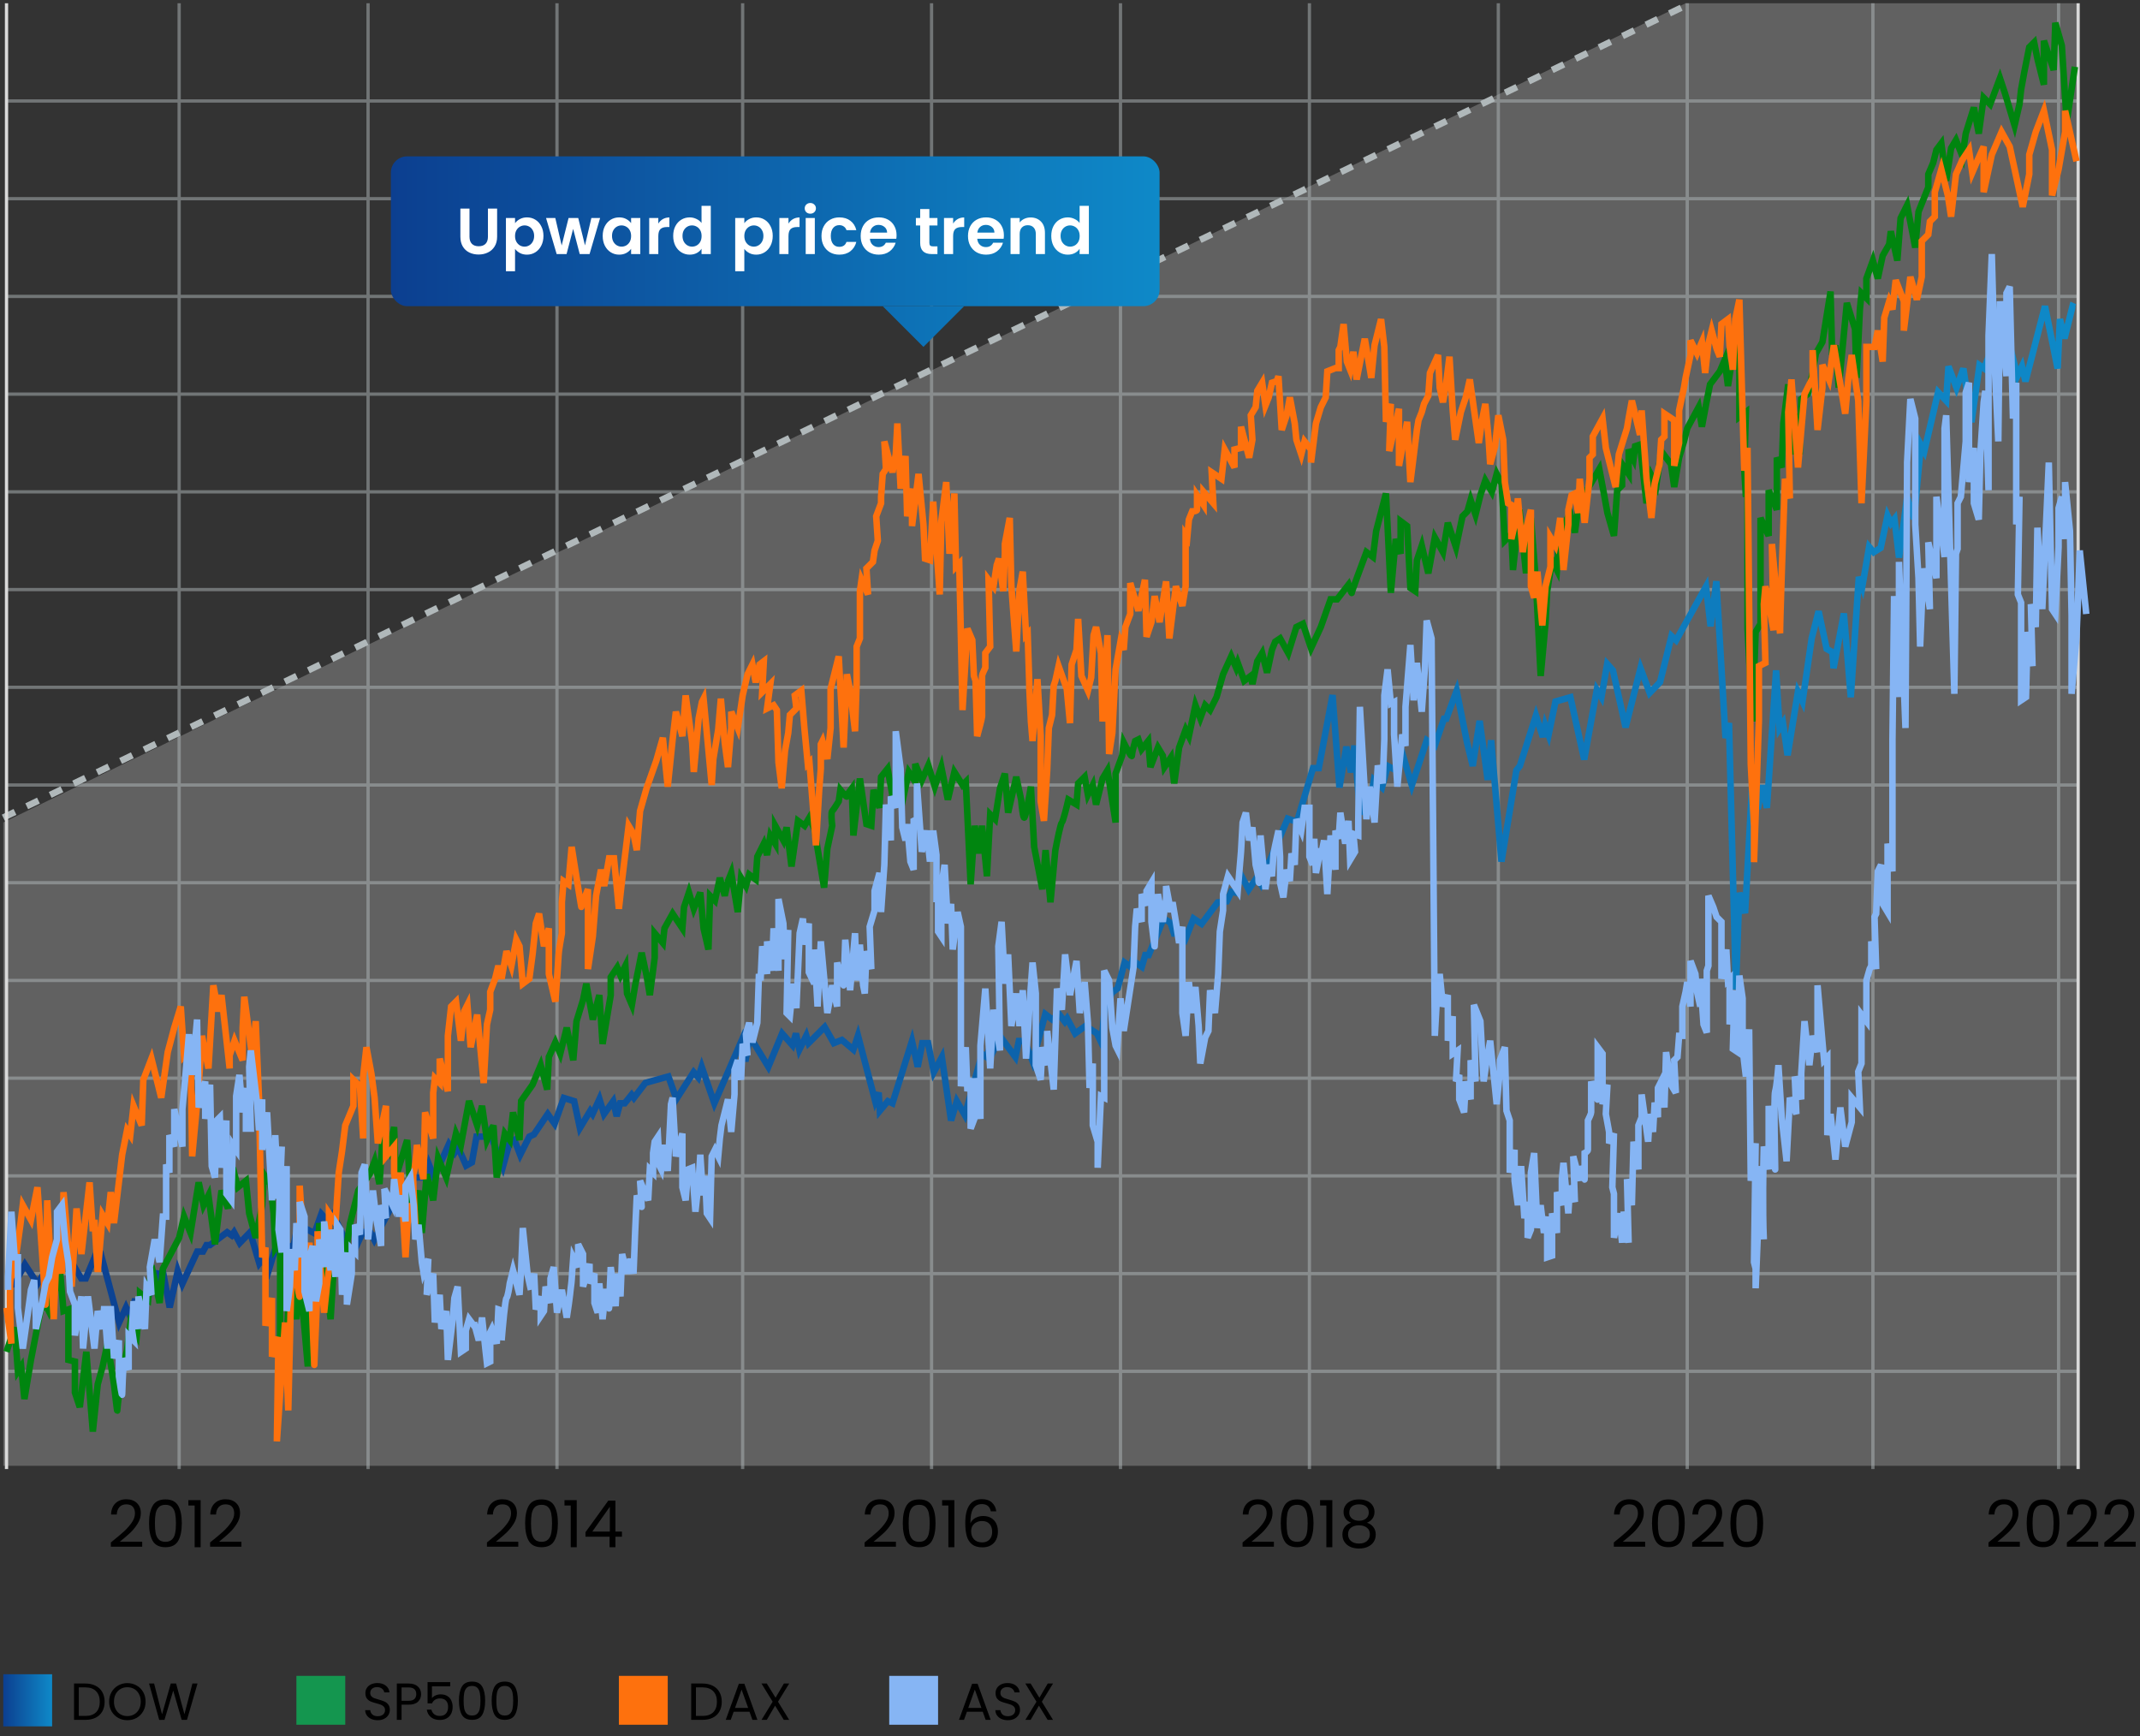 <svg width="657" height="533" viewBox="0 0 657 533" fill="none" xmlns="http://www.w3.org/2000/svg">
<rect x="0" y="0" width="657" height="533" fill="#333333" stroke="none"/>
<path opacity="0.25" d="M1 450V252.5L517.5 1H637.5V450H1Z" fill="#EFEFEF"/>
<g opacity="0.5">
<path d="M638 91H2" stroke="#B0B8BA"/>
<path d="M638 121H2" stroke="#B0B8BA"/>
<path d="M638 181H2" stroke="#B0B8BA"/>
<path d="M638 151H2" stroke="#B0B8BA"/>
<path d="M638 211H2" stroke="#B0B8BA"/>
<path d="M638 241H2" stroke="#B0B8BA"/>
<path d="M638 271H2" stroke="#B0B8BA"/>
<path d="M638 301H2" stroke="#B0B8BA"/>
<path d="M638 331H2" stroke="#B0B8BA"/>
<path d="M638 361H2" stroke="#B0B8BA"/>
<path d="M638 391H2" stroke="#B0B8BA"/>
<path d="M638 31H2" stroke="#B0B8BA"/>
<path d="M638 421H2" stroke="#B0B8BA"/>
<path d="M638 61H2" stroke="#B0B8BA"/>
<path d="M55 451V1" stroke="#B0B8BA"/>
<path d="M113 451V1" stroke="#B0B8BA"/>
<path d="M171 451V1" stroke="#B0B8BA"/>
<path d="M228 451V1" stroke="#B0B8BA"/>
<path d="M286 451V1" stroke="#B0B8BA"/>
<path d="M344 451V1" stroke="#B0B8BA"/>
<path d="M402 451V1" stroke="#B0B8BA"/>
<path d="M460 451V1" stroke="#B0B8BA"/>
<path d="M518 451V1" stroke="#B0B8BA"/>
<path d="M575 451V1" stroke="#B0B8BA"/>
<path d="M632 451V1" stroke="#B0B8BA"/>
</g>
<path d="M638 451V1" stroke="#D9D9D9"/>
<path d="M1 251L519 1" stroke="#B0B8BA" stroke-width="2" stroke-dasharray="4 4"/>
<path d="M34.034 473.54C35.727 472.18 37.054 471.067 38.014 470.2C38.974 469.32 39.78 468.407 40.434 467.46C41.1 466.5 41.434 465.56 41.434 464.64C41.434 463.773 41.22 463.093 40.794 462.6C40.38 462.093 39.707 461.84 38.774 461.84C37.867 461.84 37.16 462.127 36.654 462.7C36.16 463.26 35.894 464.013 35.854 464.96H34.094C34.147 463.467 34.6 462.313 35.454 461.5C36.307 460.687 37.407 460.28 38.754 460.28C40.127 460.28 41.214 460.66 42.014 461.42C42.827 462.18 43.234 463.227 43.234 464.56C43.234 465.667 42.9 466.747 42.234 467.8C41.58 468.84 40.834 469.76 39.994 470.56C39.154 471.347 38.08 472.267 36.774 473.32H43.654V474.84H34.034V473.54ZM45.758 467.62C45.758 465.327 46.131 463.54 46.878 462.26C47.624 460.967 48.931 460.32 50.798 460.32C52.651 460.32 53.951 460.967 54.698 462.26C55.444 463.54 55.818 465.327 55.818 467.62C55.818 469.953 55.444 471.767 54.698 473.06C53.951 474.353 52.651 475 50.798 475C48.931 475 47.624 474.353 46.878 473.06C46.131 471.767 45.758 469.953 45.758 467.62ZM54.018 467.62C54.018 466.46 53.938 465.48 53.778 464.68C53.631 463.867 53.318 463.213 52.838 462.72C52.371 462.227 51.691 461.98 50.798 461.98C49.891 461.98 49.198 462.227 48.718 462.72C48.251 463.213 47.938 463.867 47.778 464.68C47.631 465.48 47.558 466.46 47.558 467.62C47.558 468.82 47.631 469.827 47.778 470.64C47.938 471.453 48.251 472.107 48.718 472.6C49.198 473.093 49.891 473.34 50.798 473.34C51.691 473.34 52.371 473.093 52.838 472.6C53.318 472.107 53.631 471.453 53.778 470.64C53.938 469.827 54.018 468.82 54.018 467.62ZM57.836 462.2V460.54H61.596V475H59.756V462.2H57.836ZM64.502 473.54C66.196 472.18 67.522 471.067 68.482 470.2C69.442 469.32 70.249 468.407 70.902 467.46C71.569 466.5 71.902 465.56 71.902 464.64C71.902 463.773 71.689 463.093 71.262 462.6C70.849 462.093 70.176 461.84 69.242 461.84C68.336 461.84 67.629 462.127 67.122 462.7C66.629 463.26 66.362 464.013 66.322 464.96H64.562C64.616 463.467 65.069 462.313 65.922 461.5C66.776 460.687 67.876 460.28 69.222 460.28C70.596 460.28 71.682 460.66 72.482 461.42C73.296 462.18 73.702 463.227 73.702 464.56C73.702 465.667 73.369 466.747 72.702 467.8C72.049 468.84 71.302 469.76 70.462 470.56C69.622 471.347 68.549 472.267 67.242 473.32H74.122V474.84H64.502V473.54Z" fill="black"/>
<path d="M149.497 473.54C151.19 472.18 152.517 471.067 153.477 470.2C154.437 469.32 155.243 468.407 155.897 467.46C156.563 466.5 156.897 465.56 156.897 464.64C156.897 463.773 156.683 463.093 156.257 462.6C155.843 462.093 155.17 461.84 154.237 461.84C153.33 461.84 152.623 462.127 152.117 462.7C151.623 463.26 151.357 464.013 151.317 464.96H149.557C149.61 463.467 150.063 462.313 150.917 461.5C151.77 460.687 152.87 460.28 154.217 460.28C155.59 460.28 156.677 460.66 157.477 461.42C158.29 462.18 158.697 463.227 158.697 464.56C158.697 465.667 158.363 466.747 157.697 467.8C157.043 468.84 156.297 469.76 155.457 470.56C154.617 471.347 153.543 472.267 152.237 473.32H159.117V474.84H149.497V473.54ZM161.22 467.62C161.22 465.327 161.594 463.54 162.34 462.26C163.087 460.967 164.394 460.32 166.26 460.32C168.114 460.32 169.414 460.967 170.16 462.26C170.907 463.54 171.28 465.327 171.28 467.62C171.28 469.953 170.907 471.767 170.16 473.06C169.414 474.353 168.114 475 166.26 475C164.394 475 163.087 474.353 162.34 473.06C161.594 471.767 161.22 469.953 161.22 467.62ZM169.48 467.62C169.48 466.46 169.4 465.48 169.24 464.68C169.094 463.867 168.78 463.213 168.3 462.72C167.834 462.227 167.154 461.98 166.26 461.98C165.354 461.98 164.66 462.227 164.18 462.72C163.714 463.213 163.4 463.867 163.24 464.68C163.094 465.48 163.02 466.46 163.02 467.62C163.02 468.82 163.094 469.827 163.24 470.64C163.4 471.453 163.714 472.107 164.18 472.6C164.66 473.093 165.354 473.34 166.26 473.34C167.154 473.34 167.834 473.093 168.3 472.6C168.78 472.107 169.094 471.453 169.24 470.64C169.4 469.827 169.48 468.82 169.48 467.62ZM173.299 462.2V460.54H177.059V475H175.219V462.2H173.299ZM179.745 471.78V470.4L186.765 460.68H188.945V470.2H190.945V471.78H188.945V475H187.145V471.78H179.745ZM187.225 462.58L181.845 470.2H187.225V462.58Z" fill="black"/>
<path d="M265.438 473.54C267.131 472.18 268.458 471.067 269.418 470.2C270.378 469.32 271.185 468.407 271.838 467.46C272.505 466.5 272.838 465.56 272.838 464.64C272.838 463.773 272.625 463.093 272.198 462.6C271.785 462.093 271.111 461.84 270.178 461.84C269.271 461.84 268.565 462.127 268.058 462.7C267.565 463.26 267.298 464.013 267.258 464.96H265.498C265.551 463.467 266.005 462.313 266.858 461.5C267.711 460.687 268.811 460.28 270.158 460.28C271.531 460.28 272.618 460.66 273.418 461.42C274.231 462.18 274.638 463.227 274.638 464.56C274.638 465.667 274.305 466.747 273.638 467.8C272.985 468.84 272.238 469.76 271.398 470.56C270.558 471.347 269.485 472.267 268.178 473.32H275.058V474.84H265.438V473.54ZM277.162 467.62C277.162 465.327 277.535 463.54 278.282 462.26C279.029 460.967 280.335 460.32 282.202 460.32C284.055 460.32 285.355 460.967 286.102 462.26C286.849 463.54 287.222 465.327 287.222 467.62C287.222 469.953 286.849 471.767 286.102 473.06C285.355 474.353 284.055 475 282.202 475C280.335 475 279.029 474.353 278.282 473.06C277.535 471.767 277.162 469.953 277.162 467.62ZM285.422 467.62C285.422 466.46 285.342 465.48 285.182 464.68C285.035 463.867 284.722 463.213 284.242 462.72C283.775 462.227 283.095 461.98 282.202 461.98C281.295 461.98 280.602 462.227 280.122 462.72C279.655 463.213 279.342 463.867 279.182 464.68C279.035 465.48 278.962 466.46 278.962 467.62C278.962 468.82 279.035 469.827 279.182 470.64C279.342 471.453 279.655 472.107 280.122 472.6C280.602 473.093 281.295 473.34 282.202 473.34C283.095 473.34 283.775 473.093 284.242 472.6C284.722 472.107 285.035 471.453 285.182 470.64C285.342 469.827 285.422 468.82 285.422 467.62ZM289.24 462.2V460.54H293V475H291.16V462.2H289.24ZM304.187 463.98C303.893 462.5 302.98 461.76 301.447 461.76C300.26 461.76 299.373 462.22 298.787 463.14C298.2 464.047 297.913 465.547 297.927 467.64C298.233 466.947 298.74 466.407 299.447 466.02C300.167 465.62 300.967 465.42 301.847 465.42C303.22 465.42 304.313 465.847 305.127 466.7C305.953 467.553 306.367 468.733 306.367 470.24C306.367 471.147 306.187 471.96 305.827 472.68C305.48 473.4 304.947 473.973 304.227 474.4C303.52 474.827 302.66 475.04 301.647 475.04C300.273 475.04 299.2 474.733 298.427 474.12C297.653 473.507 297.113 472.66 296.807 471.58C296.5 470.5 296.347 469.167 296.347 467.58C296.347 462.687 298.053 460.24 301.467 460.24C302.773 460.24 303.8 460.593 304.547 461.3C305.293 462.007 305.733 462.9 305.867 463.98H304.187ZM301.467 466.96C300.893 466.96 300.353 467.08 299.847 467.32C299.34 467.547 298.927 467.9 298.607 468.38C298.3 468.847 298.147 469.42 298.147 470.1C298.147 471.113 298.44 471.94 299.027 472.58C299.613 473.207 300.453 473.52 301.547 473.52C302.48 473.52 303.22 473.233 303.767 472.66C304.327 472.073 304.607 471.287 304.607 470.3C304.607 469.26 304.34 468.447 303.807 467.86C303.273 467.26 302.493 466.96 301.467 466.96Z" fill="black"/>
<path d="M381.477 473.54C383.17 472.18 384.497 471.067 385.457 470.2C386.417 469.32 387.224 468.407 387.877 467.46C388.544 466.5 388.877 465.56 388.877 464.64C388.877 463.773 388.664 463.093 388.237 462.6C387.824 462.093 387.15 461.84 386.217 461.84C385.31 461.84 384.604 462.127 384.097 462.7C383.604 463.26 383.337 464.013 383.297 464.96H381.537C381.59 463.467 382.044 462.313 382.897 461.5C383.75 460.687 384.85 460.28 386.197 460.28C387.57 460.28 388.657 460.66 389.457 461.42C390.27 462.18 390.677 463.227 390.677 464.56C390.677 465.667 390.344 466.747 389.677 467.8C389.024 468.84 388.277 469.76 387.437 470.56C386.597 471.347 385.524 472.267 384.217 473.32H391.097V474.84H381.477V473.54ZM393.201 467.62C393.201 465.327 393.574 463.54 394.321 462.26C395.068 460.967 396.374 460.32 398.241 460.32C400.094 460.32 401.394 460.967 402.141 462.26C402.888 463.54 403.261 465.327 403.261 467.62C403.261 469.953 402.888 471.767 402.141 473.06C401.394 474.353 400.094 475 398.241 475C396.374 475 395.068 474.353 394.321 473.06C393.574 471.767 393.201 469.953 393.201 467.62ZM401.461 467.62C401.461 466.46 401.381 465.48 401.221 464.68C401.074 463.867 400.761 463.213 400.281 462.72C399.814 462.227 399.134 461.98 398.241 461.98C397.334 461.98 396.641 462.227 396.161 462.72C395.694 463.213 395.381 463.867 395.221 464.68C395.074 465.48 395.001 466.46 395.001 467.62C395.001 468.82 395.074 469.827 395.221 470.64C395.381 471.453 395.694 472.107 396.161 472.6C396.641 473.093 397.334 473.34 398.241 473.34C399.134 473.34 399.814 473.093 400.281 472.6C400.761 472.107 401.074 471.453 401.221 470.64C401.381 469.827 401.461 468.82 401.461 467.62ZM405.28 462.2V460.54H409.04V475H407.2V462.2H405.28ZM414.806 467.48C414.059 467.187 413.486 466.76 413.086 466.2C412.686 465.64 412.486 464.96 412.486 464.16C412.486 463.44 412.666 462.793 413.026 462.22C413.386 461.633 413.919 461.173 414.626 460.84C415.346 460.493 416.212 460.32 417.226 460.32C418.239 460.32 419.099 460.493 419.806 460.84C420.526 461.173 421.066 461.633 421.426 462.22C421.799 462.793 421.986 463.44 421.986 464.16C421.986 464.933 421.779 465.613 421.366 466.2C420.952 466.773 420.386 467.2 419.666 467.48C420.492 467.733 421.146 468.18 421.626 468.82C422.119 469.447 422.366 470.207 422.366 471.1C422.366 471.967 422.152 472.727 421.726 473.38C421.299 474.02 420.692 474.52 419.906 474.88C419.132 475.227 418.239 475.4 417.226 475.4C416.212 475.4 415.319 475.227 414.546 474.88C413.786 474.52 413.192 474.02 412.766 473.38C412.339 472.727 412.126 471.967 412.126 471.1C412.126 470.207 412.366 469.44 412.846 468.8C413.326 468.16 413.979 467.72 414.806 467.48ZM420.226 464.38C420.226 463.567 419.959 462.94 419.426 462.5C418.892 462.06 418.159 461.84 417.226 461.84C416.306 461.84 415.579 462.06 415.046 462.5C414.512 462.94 414.246 463.573 414.246 464.4C414.246 465.147 414.519 465.747 415.066 466.2C415.626 466.653 416.346 466.88 417.226 466.88C418.119 466.88 418.839 466.653 419.386 466.2C419.946 465.733 420.226 465.127 420.226 464.38ZM417.226 468.28C416.239 468.28 415.432 468.513 414.806 468.98C414.179 469.433 413.866 470.12 413.866 471.04C413.866 471.893 414.166 472.58 414.766 473.1C415.379 473.62 416.199 473.88 417.226 473.88C418.252 473.88 419.066 473.62 419.666 473.1C420.266 472.58 420.566 471.893 420.566 471.04C420.566 470.147 420.259 469.467 419.646 469C419.032 468.52 418.226 468.28 417.226 468.28Z" fill="black"/>
<path d="M495.458 473.54C497.151 472.18 498.478 471.067 499.438 470.2C500.398 469.32 501.204 468.407 501.858 467.46C502.524 466.5 502.858 465.56 502.858 464.64C502.858 463.773 502.644 463.093 502.218 462.6C501.804 462.093 501.131 461.84 500.198 461.84C499.291 461.84 498.584 462.127 498.078 462.7C497.584 463.26 497.318 464.013 497.278 464.96H495.518C495.571 463.467 496.024 462.313 496.878 461.5C497.731 460.687 498.831 460.28 500.178 460.28C501.551 460.28 502.638 460.66 503.438 461.42C504.251 462.18 504.658 463.227 504.658 464.56C504.658 465.667 504.324 466.747 503.658 467.8C503.004 468.84 502.258 469.76 501.418 470.56C500.578 471.347 499.504 472.267 498.198 473.32H505.078V474.84H495.458V473.54ZM507.181 467.62C507.181 465.327 507.555 463.54 508.301 462.26C509.048 460.967 510.355 460.32 512.221 460.32C514.075 460.32 515.375 460.967 516.121 462.26C516.868 463.54 517.241 465.327 517.241 467.62C517.241 469.953 516.868 471.767 516.121 473.06C515.375 474.353 514.075 475 512.221 475C510.355 475 509.048 474.353 508.301 473.06C507.555 471.767 507.181 469.953 507.181 467.62ZM515.441 467.62C515.441 466.46 515.361 465.48 515.201 464.68C515.055 463.867 514.741 463.213 514.261 462.72C513.795 462.227 513.115 461.98 512.221 461.98C511.315 461.98 510.621 462.227 510.141 462.72C509.675 463.213 509.361 463.867 509.201 464.68C509.055 465.48 508.981 466.46 508.981 467.62C508.981 468.82 509.055 469.827 509.201 470.64C509.361 471.453 509.675 472.107 510.141 472.6C510.621 473.093 511.315 473.34 512.221 473.34C513.115 473.34 513.795 473.093 514.261 472.6C514.741 472.107 515.055 471.453 515.201 470.64C515.361 469.827 515.441 468.82 515.441 467.62ZM519.52 473.54C521.213 472.18 522.54 471.067 523.5 470.2C524.46 469.32 525.267 468.407 525.92 467.46C526.587 466.5 526.92 465.56 526.92 464.64C526.92 463.773 526.707 463.093 526.28 462.6C525.867 462.093 525.193 461.84 524.26 461.84C523.353 461.84 522.647 462.127 522.14 462.7C521.647 463.26 521.38 464.013 521.34 464.96H519.58C519.633 463.467 520.087 462.313 520.94 461.5C521.793 460.687 522.893 460.28 524.24 460.28C525.613 460.28 526.7 460.66 527.5 461.42C528.313 462.18 528.72 463.227 528.72 464.56C528.72 465.667 528.387 466.747 527.72 467.8C527.067 468.84 526.32 469.76 525.48 470.56C524.64 471.347 523.567 472.267 522.26 473.32H529.14V474.84H519.52V473.54ZM531.244 467.62C531.244 465.327 531.617 463.54 532.364 462.26C533.111 460.967 534.417 460.32 536.284 460.32C538.137 460.32 539.437 460.967 540.184 462.26C540.931 463.54 541.304 465.327 541.304 467.62C541.304 469.953 540.931 471.767 540.184 473.06C539.437 474.353 538.137 475 536.284 475C534.417 475 533.111 474.353 532.364 473.06C531.617 471.767 531.244 469.953 531.244 467.62ZM539.504 467.62C539.504 466.46 539.424 465.48 539.264 464.68C539.117 463.867 538.804 463.213 538.324 462.72C537.857 462.227 537.177 461.98 536.284 461.98C535.377 461.98 534.684 462.227 534.204 462.72C533.737 463.213 533.424 463.867 533.264 464.68C533.117 465.48 533.044 466.46 533.044 467.62C533.044 468.82 533.117 469.827 533.264 470.64C533.424 471.453 533.737 472.107 534.204 472.6C534.684 473.093 535.377 473.34 536.284 473.34C537.177 473.34 537.857 473.093 538.324 472.6C538.804 472.107 539.117 471.453 539.264 470.64C539.424 469.827 539.504 468.82 539.504 467.62Z" fill="black"/>
<path d="M2 451V1" stroke="#D9D9D9"/>
<path d="M610.485 473.54C612.178 472.18 613.505 471.067 614.465 470.2C615.425 469.32 616.232 468.407 616.885 467.46C617.552 466.5 617.885 465.56 617.885 464.64C617.885 463.773 617.672 463.093 617.245 462.6C616.832 462.093 616.158 461.84 615.225 461.84C614.318 461.84 613.612 462.127 613.105 462.7C612.612 463.26 612.345 464.013 612.305 464.96H610.545C610.598 463.467 611.052 462.313 611.905 461.5C612.758 460.687 613.858 460.28 615.205 460.28C616.578 460.28 617.665 460.66 618.465 461.42C619.278 462.18 619.685 463.227 619.685 464.56C619.685 465.667 619.352 466.747 618.685 467.8C618.032 468.84 617.285 469.76 616.445 470.56C615.605 471.347 614.532 472.267 613.225 473.32H620.105V474.84H610.485V473.54ZM622.209 467.62C622.209 465.327 622.582 463.54 623.329 462.26C624.075 460.967 625.382 460.32 627.249 460.32C629.102 460.32 630.402 460.967 631.149 462.26C631.895 463.54 632.269 465.327 632.269 467.62C632.269 469.953 631.895 471.767 631.149 473.06C630.402 474.353 629.102 475 627.249 475C625.382 475 624.075 474.353 623.329 473.06C622.582 471.767 622.209 469.953 622.209 467.62ZM630.469 467.62C630.469 466.46 630.389 465.48 630.229 464.68C630.082 463.867 629.769 463.213 629.289 462.72C628.822 462.227 628.142 461.98 627.249 461.98C626.342 461.98 625.649 462.227 625.169 462.72C624.702 463.213 624.389 463.867 624.229 464.68C624.082 465.48 624.009 466.46 624.009 467.62C624.009 468.82 624.082 469.827 624.229 470.64C624.389 471.453 624.702 472.107 625.169 472.6C625.649 473.093 626.342 473.34 627.249 473.34C628.142 473.34 628.822 473.093 629.289 472.6C629.769 472.107 630.082 471.453 630.229 470.64C630.389 469.827 630.469 468.82 630.469 467.62ZM634.547 473.54C636.241 472.18 637.567 471.067 638.527 470.2C639.487 469.32 640.294 468.407 640.947 467.46C641.614 466.5 641.947 465.56 641.947 464.64C641.947 463.773 641.734 463.093 641.307 462.6C640.894 462.093 640.221 461.84 639.287 461.84C638.381 461.84 637.674 462.127 637.167 462.7C636.674 463.26 636.407 464.013 636.367 464.96H634.607C634.661 463.467 635.114 462.313 635.967 461.5C636.821 460.687 637.921 460.28 639.267 460.28C640.641 460.28 641.727 460.66 642.527 461.42C643.341 462.18 643.747 463.227 643.747 464.56C643.747 465.667 643.414 466.747 642.747 467.8C642.094 468.84 641.347 469.76 640.507 470.56C639.667 471.347 638.594 472.267 637.287 473.32H644.167V474.84H634.547V473.54ZM646.051 473.54C647.745 472.18 649.071 471.067 650.031 470.2C650.991 469.32 651.798 468.407 652.451 467.46C653.118 466.5 653.451 465.56 653.451 464.64C653.451 463.773 653.238 463.093 652.811 462.6C652.398 462.093 651.725 461.84 650.791 461.84C649.885 461.84 649.178 462.127 648.671 462.7C648.178 463.26 647.911 464.013 647.871 464.96H646.111C646.165 463.467 646.618 462.313 647.471 461.5C648.325 460.687 649.425 460.28 650.771 460.28C652.145 460.28 653.231 460.66 654.031 461.42C654.845 462.18 655.251 463.227 655.251 464.56C655.251 465.667 654.918 466.747 654.251 467.8C653.598 468.84 652.851 469.76 652.011 470.56C651.171 471.347 650.098 472.267 648.791 473.32H655.671V474.84H646.051V473.54Z" fill="black"/>
<path d="M2 395.116L4.469 394.127L7.644 388.19L11.525 394.127L18.933 382.254L24.931 392.478H26.342L29.517 384.892H30.928L36.572 406L38.689 401.383L40.1 404.351L41.511 398.744L42.569 406L48.567 390.169V392.478L49.978 390.169L52.094 401.383L54.564 390.169L55.975 394.127L60.561 384.233H62.325L63.383 382.254H64.442L69.733 378.296L71.144 379.285L71.85 378.296L73.614 381.594L76.789 378.296L79.611 387.86L80.669 386.541L82.433 390.169L84.55 383.243L85.961 384.892L86.314 382.254L88.431 382.913L90.194 382.254L90.9 378.626H92.664L94.075 377.307L96.544 378.626L98.661 372.689L100.425 374.668L102.189 372.689L108.186 385.222L111.361 378.296L113.478 377.966L114.889 380.605L121.239 368.402H123.708L127.236 361.476H131.117L131.822 357.848L133.233 361.476L137.819 351.252L139.583 353.89L140.642 352.241L143.111 357.848L144.875 356.858L146.286 348.943H148.756L150.167 347.294L154.4 358.178L156.517 350.592L157.928 349.932L159.692 354.55L162.514 348.943L163.925 348.283L168.158 342.017L170.275 344.985L173.097 337.07L176.272 338.059L178.036 346.304L181.211 341.027L181.917 342.017L184.033 337.4L185.444 342.017L188.267 338.059L189.325 342.677L190.383 338.719H191.794L193.911 336.08L194.617 337.07L198.144 332.452L205.2 330.474L207.669 337.4L212.961 329.154L214.372 330.803L215.431 327.505L219.311 338.719L227.778 319.26L228.836 325.856L230.247 318.271L235.892 327.505L240.125 317.281L243.3 320.909L244.358 317.281L245.417 322.228L247.533 317.941L248.239 320.249L253.178 315.302L256 320.249L258.469 319.26L261.997 322.228L263.408 317.941L268.7 338.059L269.758 335.421L270.111 341.027L272.581 338.059L273.992 338.719L279.989 319.59L281.753 327.505L283.164 320.249H284.928L286.692 329.154L289.161 324.537L291.983 343.996L293.747 338.059L296.217 342.347L301.508 323.548L302.919 324.537L303.978 321.239L304.683 323.218L307.153 318.271L311.739 324.537L312.797 319.59H314.561L317.031 325.856L320.911 311.345L323.028 312.994L325.144 311.345L326.908 313.653L327.614 312.664L330.083 317.281L333.258 314.973L336.786 317.281L338.197 320.249L339.256 308.047H339.961L341.372 304.748L343.136 303.429L345.253 295.514L347.017 296.833L347.722 294.854L350.544 296.833L351.603 293.205H352.661L357.247 281.992L359.364 283.311L360.422 286.609H362.539L363.95 288.258L366.419 281.992L368.889 283.641L373.828 277.044L376.65 276.715L378.061 273.746L379.472 274.076L380.883 268.469L383.353 273.087L385.822 269.459L386.881 271.108L387.939 266.161L389.703 264.512L395.347 251.319L398.169 252.309L403.108 235.818H404.872L409.106 213.391L411.222 241.755L413.339 229.222L414.75 237.137L415.808 228.892L417.572 250L419.336 243.404L420.747 245.712L421.806 239.446L424.275 241.755L426.039 235.159L429.214 236.808L429.919 229.222L433.447 241.095L438.033 227.243L440.503 228.892L443.325 220.647H444.031L447.206 212.072L450.381 227.903L452.144 235.159L454.261 221.307L456.731 239.446L457.789 227.243L460.964 264.512L465.55 236.478L466.608 235.159L471.547 219.658L473.664 226.254L474.369 222.626L475.428 225.594L477.544 215.37L482.131 214.051L486.364 233.18L490.244 211.742L491.656 214.051L493.419 203.827L495.183 205.805L499.064 223.285L503.65 205.146L506.472 212.732L509.647 209.433L513.175 195.252L514.586 196.571L523.758 180.08L525.169 192.283L526.933 178.431L529.756 226.584L530.814 221.966L532.931 303.759L533.989 274.076L535.753 280.342L537.869 241.755L539.633 248.351L541.044 241.095L542.456 248.021L545.278 205.805L546.336 223.615L547.394 221.966L548.806 231.86L551.981 212.402L553.392 215.37L556.214 195.911L558.331 187.666L560.8 199.209L562.564 200.199L562.917 205.146L566.092 188.326L568.208 214.051L570.678 177.112L571.736 180.08L573.853 167.877L575.264 169.526L577.381 168.207L579.497 158.313L580.556 160.622L581.614 159.302L583.025 171.175L585.494 152.706L587.611 159.302L589.728 136.545L590.786 138.524L595.019 120.385L597.489 123.023L598.194 112.469L600.664 119.066L602.781 113.129L605.25 129.619L607.719 112.14L609.131 113.129L610.542 109.501L612.306 110.49L614.069 103.235L615.128 107.852L616.539 104.224L619.361 115.438L620.772 112.469L621.831 117.087L627.828 94L631.708 113.129L632.414 97.958L633.825 103.894L636.294 94L637 94.33" stroke="url(#paint0_linear_163_309)" stroke-width="2"/>
<path d="M2 415L4.5 407.5L5.5 421L6.5 419.5L7.5 429.5L9.5 417.5L12.5 402L14 400.5L15 402.5L18.5 391L19.5 402.5L21 402V417.5L23 418V427.5L24.5 432L26.5 415L28.5 439.5L30 425L31.5 419.5L33 412.5L35 425C35.333 428 36 433.8 36 433C36 432.2 37 424.333 37.5 420.5L39 414.5L40 406.5L42 410L43 400V397L45.5 399L46.5 388.5L49 400L50 389.5L55 380L56.5 373.5L58.5 378.5L61 363L62.5 370L64 367L66 382L68 365.5L70 371L71.5 358.5L73 364.5L75.5 362.5L76.5 372.5L78.5 380L80.5 370L81 360.5L83 363.5L84 372.5L84.5 383L86 380.5V414.5L88 412.5L89 389.5L91 405L92 391L94.5 419.5L95.5 388.5L97.5 390.5L98 375.5L101.5 405L103 380L105 392L107.5 375.5L110 365.5L113.5 360.5L115 356.5L116.5 363.5L117.5 348.5L119.5 353L121 346L121.5 361.5L125 350L126.5 373.5L128.5 365.5L129.5 378.5L131 360.5L133 368.5L134.5 355.5L137 361.5L140 348L141.5 351.5L144 338L146.5 345.5L148 339.5L149.5 350L151.5 345.5L152.5 361.5L155 348L156.5 350L157.5 341.5L159.5 350L160 338L163.5 333L166 327L168 334.5L168.5 324.5L170.5 320L172 323.5L174 315.5L176 325.5L177 313.5L179 307L180 302L182 313L184 305.5L185 320.5L187.5 305.5V300L189.5 297L190.5 299.5L192 296.5L192.5 305L194 308.5L195 302.5L195.5 300L197 292.5L198.5 299.5L199.5 305.5L201 294V286.5L203.5 289.5L204 285L206.5 280.5L209.5 285L210 278.5L211.5 274L213 279L215 274L216 285L217.5 291.5L218 275L219.5 276.5L221 269.5L222.5 275L223.5 270.5L224.5 268L226.5 280L227.5 269.5L229 272L230 268.5L232 270L232.5 263L234.5 259L235.5 262.5L236.5 256.5L238 259V253.5L240.5 258L241.5 254L243 266L245 252L247 253.5L248.5 251L250 254.5L253 272.5L254 260.5L255.5 253.5C255.333 252.167 255.1 249.4 255.5 249C255.9 248.6 257 246.833 257.5 246L258 242.5C258.667 243.333 260 244.9 260 244.5C260 244.1 261 242.667 261.5 242L262 256.5L264 239L266 253L267.5 253.5L268.188 242.5L270 248L270.5 238.5L272.5 236L274.5 247L275.5 237.5L277.5 244L279 237L281 240V234.5L283 239.5L285 235L287 241.5L289 235.5L291 245.5L293 237L295.5 241L296.5 240L298 271.5L299.25 253.5L300.5 262L301.5 253.5L303 269L304 250L305.5 251.5L307 242L308.5 237.5L309.5 249.5L312 238.5L313.5 245.5C313.667 247.5 314.1 251.4 314.5 251C314.9 250.6 316 244.5 316.5 241.5L317.5 260L320 273L321 261L322.5 277L324 261C324.5 258.333 325.6 252.9 326 252.5C326.4 252.1 327.5 247.667 328 245.5L330.5 247L331 240.5L333 238.5L334 244L335.5 241L336.5 247L338.5 239L340 236.5L342.5 252.5V237.5L344.5 232L345 228C345.833 229.667 347.5 232.8 347.5 232C347.5 231.2 348.167 228.667 348.5 227.5L349.5 227L350.5 230L352.5 227.5L353.188 235.5L355.5 229.5L357 232L357.5 235.5L359.5 232.5L360.5 240.5L362 229.5L364 224L365 226L367 216.5L368.5 220.5L370 216.5L371.5 218L373.5 214L375.5 207L378 201.5L379.5 205L380 203.5L382 209L384 207.5L384.5 210L386 203L387.5 200.5L389 206.5L390.5 199.5L391.5 197L393 196L395.5 200.5L398 192.5L400 191.5L402.5 199L405.5 192.5L408.5 184H410.5L414 179.5C414.333 180.5 415 182.4 415 182C415 181.6 418 173.5 419.5 169.5L421.5 171L422.5 163L425.5 151.5L427 182L428.5 165.5L430 170V160L432 161.5L433 180.5L434.5 181.5L435 172L436.5 167.5L438.5 176L440.5 165L443 169.5L444.5 160.5L447 168L449 158.5L450.5 157L451.5 153.5L453 158L454.5 152L456 147.5L458 151L459.5 145.5L461 148.5L462 166L464 164L464.5 175L466.5 156.5L468.5 176L470 159L471.5 178L473 207.5C473.5 202.167 474.5 191.4 474.5 191C474.5 190.6 474.833 184.5 475 181.5L476.5 172L478 175C478.167 172.833 478.5 168.3 478.5 167.5C478.5 166.7 480.167 161.833 481 159.5L482 157.5L483.5 163.5L485 152.5L486 158L487.5 150L491 144L492.5 152L493.5 157.5L495.5 164.5L496.5 150.5L498 149V142.5L500 145.5V138L501.5 141L502 137L503.5 136.5L505.5 154.5L507 146L508.5 149L510 138.5L513 142.5L514 149.5L515.5 140.5L517 135.5L518 131.5L521.5 125L522.5 131L524 123L525 118L528 114L529.5 110.5L530.5 118.5L532.5 105.5L534 106.5V128L536 126.5L535.5 144L536 152.5L536.5 151V193L538 221.5L539 194L540.5 191.5V170.5V159L543 164.5V150.5L545.5 156.5V140.5L547 143.5L547.5 130L549 118L550 139.5L551.5 127L552.5 139.5L553 122.5L555 121L556.5 114.5L557.5 108.5L559.5 105L562 89.5L562.5 109L563.5 106L564.5 119L566 103.5L567 93L569.5 101L570 116L571 95L571.5 90L573 91.5V85.5L575 80L576.5 85.5L578 78.5L580 75L580.5 71L582.5 80L583.5 67L585.5 63L588 76L589 65L592 57.5V53.5L593.5 50L594.5 46L596 44L597.5 55.5L599 45.5L600.5 43L602.5 48L603.5 41L606 33L607.5 41L609 30L611 32L612.5 28L614 24L615.5 28.5L618.5 38.5L620 32L620.5 27.5L621.5 22L623 14.5L624.5 13L625.5 18L627.5 26V12.5L630.5 21.5L631 7L633 14L634.5 37.5L637 20.5" stroke="#00850F" stroke-width="2"/>
<path d="M2 401.5L3.5 412.5C3.167 406 2.7 392.8 3.5 392C4.3 391.2 6.167 377 7 370L9.5 374.5L11.5 364.5L13 386C13.333 391.167 14 401.3 14 400.5C14 399.7 14.333 378.833 14.5 368.5L16.5 405L17.5 380.5L19 391L19.5 366L22 395L23.5 371L25 385L27.5 363L28.5 378L29 374.5L30 390.5L31.5 373L33 375.5L34 366L35 375.5L37.5 354.5L39 347L40 348.5L41 339.5L43.5 345.5L44 331.5L46.5 325L49.5 337L51.5 323L53.5 315.5L55.5 309L56.5 324L58.5 321.5L59 355L61 333.5L62 318L64 328L65.5 302.5L67 310.5L68 305.5L70.5 328V324L72 319.5L74.5 325.5V315.5L75 306L77.5 325L78.5 313.5L79.5 337L80.5 386L81.5 383V407L83.5 398.5V416.5L85.5 410.5L85 442.5L87.5 406L88.5 433L89.5 390.5V384C90.333 389.167 92 399.2 92 398C92 396.8 92 374.833 92 364L94 393.5L95 381.5C95.5 394.5 96.5 420.2 96.5 419C96.5 417.5 97.5 396 97.5 395C97.5 394.2 97.5 383.333 97.5 378L99.5 403L100.5 393.5L101 389.5V372.5L103 375.5L104 360L105 353.5L106 345.5L108.5 339.5V331.5L110.5 333.5L111.5 349.5V330.5L112.5 321.5L114 329.5L115 337L116 351L118.5 339.5V355L121 352V360L122 368L123 360L124.5 386L125.5 369.5C126.167 371.833 127.5 376.3 127.5 375.5C127.5 374.5 126.5 361 127 360C127.4 359.2 127.833 354 128 351.5L130 362L130.5 341.5L133 349.5V335.5L133.5 331L135 332.5V325L137.5 335V318L138.5 309L140 307.5L141.5 319.5L142.5 310.5L143.5 308.5L144.5 321.5L146.5 311.5L148.5 332.5L149.5 314.5L150.5 310V304.5L152 300.5L153 296.5L154 300.5L155.5 292L157 296.5L158.5 288.5L159.5 290.5L160.5 302L162.5 300.5L163.5 293L164.5 283.5L165.5 280.5L167 290.5L168.5 285V299L170.5 307.5C170.833 303 171.5 293.8 171.5 293C171.5 292.2 172.167 288.333 172.5 286.5V277L173 270.5L174.5 271.5L175.5 260C176.5 266.333 178.5 278.9 178.5 278.5C178.5 278.1 179.833 274.667 180.5 273V297.5L182 287.5L183 275L184.5 267L185.5 272L187 263.5H188.5L190 279L191 270L193 253.5L194.5 256L195.5 261L196.5 249L198.5 242L201.5 233.5L203.5 226.5L205 241.5L206.5 227L207.5 218.5L209.5 226L210.5 213.5L212.5 228L213 237L214.5 220.5L215.5 215.5L216 214.5L217 225L218.5 241L219 233L220.5 224L221.312 214.5L222.5 228L223.5 235.5L224.5 223.5V218.5L226.5 223.5L228 213.5L229.5 207L231 204L232 209.5L233.188 204L234.5 203L234 212.5L236.5 210L235.5 217.5L237.5 216.5L238.5 218L239 234L240 242L241 230.5L242 225L242.5 219.5L244.5 217.5L244 213.5L246 212L247 224L248 234.5L248.5 234L250.5 259.5L251.5 242.5L252 236V228.5L252.5 227.5L254 233L255 223.5V211.5L256.5 205.5L257.5 201.5L259 229.5L260 207L261 212L262.5 224.5L263 209.5V198.5L264 196V181.5L264.5 178L266.5 182.5L266 174.5L268 172.5L268.5 169L269.5 166L269 158.5L270.5 154.5V152.5L271 145.5L272 144L271.5 135.5L274 145L275 139.5L275.5 130L276.5 150L278 140L278.5 158.5L280 150V161.5L282 145.5L283.5 161L284 171.5L285.5 172L286.5 154L288.5 182.5L289 160L290.5 148L291.5 170L293 151.5L293.5 174L294.5 173L295.5 218L297 193L298.5 196.5L299 207.5L299.5 209L300 226C300.5 224.167 301.5 220.4 301.5 220C301.5 219.5 301.5 208 301.5 207.5C301.5 207.1 302.167 205.667 302.5 205V200.5L304 198.5L303.5 178L305 180L306 173.5L306.688 171.5L308 181.5L308.5 170V167L310 159L310.5 180L312 200L313 181L314 175.5L315 195L315.5 194.5L316 210V211L316.5 221.5L317 227.5L318.5 208.5L319.5 226V246L320.5 252L321.5 236.5L322 223.5L323 219.5L323.5 210.5L324 209L325 204.5L327.5 211.5L328.5 222L329 204L330.5 199.5L331 190L332 207.5L334 212L335 208L335.75 195L336.5 192.5L338 200.5L338.5 221.5L340 195L340.5 231.5L341.5 225L342.5 205.5L344 197L345 199.5L345.5 192.5L347 188.5V179L349.5 187.5L351.5 178L352 195.5L353.5 191L354.5 183L356 191L358 178.5L359 196L361 180L363 186L364 180V164.25L364.5 165L365 159.5L366 157C366.5 157 367.5 156.9 367.5 156.5C367.5 156.1 367.5 153.333 367.5 152L369.5 155V151L372.5 154.5L372 145L375 147L376 138L379 143.5V138L381 137.5V131L383.5 140.5L384.5 135L384 127.5L385.5 125L386 120L387.5 117.5L388.5 124.5L389.5 122L390.5 117.5L392 117L392.5 115.5L393.5 132L395 127.5L396 122L397.5 130L398 135L399.5 139.5L400.5 135.5L402.5 138V142L404 130L405.5 125L407 122L407.5 114L410 113H411V107.5L411.5 106.5L412.5 99.5L413.5 111L414.5 113.5L415.5 108L416.5 116.5L419 104L421 116L422 106L424 98L425 106.5L425.5 129.5L427 124L426.5 138.5L429.5 125.5V143L432 129.5L433 148L435 132L435.5 129L436.5 126.5L437.188 124L438.5 121.5L439 114.5L441.5 109L442 119L443 123.5L444 117.5L445 109.5L446 126L446.75 135L448.5 126.5L450 122L451.25 116.5L452.5 125.5L454 136L455 129L456 124L457 134.5L457.5 142.5L459 137L460 127.5L461.5 135L462 148L463 154.5L464 155V165.5L465.5 159L466 153L467.5 169.5L468.5 162.5L470 156.5V180L471 183.5L472 175.5L473.5 192L474.5 180L475 178L476 174V165L477.5 167.5L478.5 162.5L479 159L480 175L481.5 161V156.5L482.5 152L483.5 151.5L484.5 157.5L485 147L486.5 160.5L488 147V140.5L489 139.5V134L492 128.5L493 137.5L494.5 143.5L496 149.5L497 139.5L499.5 131.5L500 128.5L501 123L503.5 133.5L504 126L505.5 147L507 159L508 148.5L509.5 142.5L510 135L511 134V127L514 129V143L515.5 136V126L517 119L517.5 116L519 109V104.5L521 108.5L522.5 105L523.5 114.5L524.5 105.5L525.5 101.5L527 107L528 109.5L528.5 99.5L530.5 98L531 106L532 113.5L532.75 98L534 92L535.5 144.5L536.5 137.5L537.5 234.5L538.5 253.5V264.688L540 221V204.5L542 203.5L541.5 185.5L542 180L544.5 193.5L544 167L546.5 194.5C546.394 193.337 547.456 162.349 548 147L549.5 153L549 126.5L550 116.5L552 143.5L553.5 126.5L554 121L556.5 116V107.5L558 132L559.5 119V112L561.5 116.5L563 106L566.5 127L567.5 116L568.5 109L570.5 123L571.5 154.5L573 123V106.5H575.5L576.5 101.5L578 111L578.5 97.5L580 92.5L581 95L582 86L584.5 92.5V101.5L586.5 85L588.5 92L590 85V74L592 72L592.5 68L594 66.5V59L596 52L598 60L599 66.5L600.5 53.5L602.5 49L604.5 46L605.5 53L607 49.5L609 45V59L611.5 47.5L614.5 40.5L617 45L621 63.5L623 53.5V47.5L625 40.5L627.5 34L630 46V60L632 52L634 40.5V34L637.5 49.5" stroke="#FE710D" stroke-width="2"/>
<path d="M2.5 396V392L3.5 372L4.5 386H5.5V401.5L7 414L8.5 403.5L9.5 396L10.5 393L11 404.5V408L13 399.5L14 394L15 392L16 386L17.5 380.5V372L19 370L20 381L21 387.5L21.5 396.5L23 400.5V410L25 398L25.5 414L27 398L29 414L30 402.5L31.5 408L32 401L33 414L34 401L35 417L36.5 411.5V422.5C36.833 424.833 37.5 429.2 37.5 428C37.5 426.8 37.833 420.167 38 417L39.5 420.5V410L41 411.5L40.5 408L41 399.5L42.5 408V398L44.5 408L45 395L46.5 397.5L46 389L47.5 380.5L49 387.5L50 373.5H51V357.5L52 360V348.5L53.5 352V340.5L56 352V340.5L57 329.5L58 317.5L59 330L60.5 313L61 340L63 332V343.5L64.5 333L65 358L66 361.5L66.5 344L67.5 343L68 358.5L69.5 344V366.5L71 368.5L71.5 351.5L72.5 353V336.5L73.5 330L74.5 341.5L75.5 334V346.5H77L76.5 327.5L77 322.5L79 339.5L79.5 347L80.5 337.5V353L82 341.5L83 360L83.5 368.5L84.5 348.5L85.5 368L86.5 352L85.5 377.5L86.5 384.5L88 358V402.5L89 395L89.5 383.5L90.5 390L91 375.5L92.5 386L92 369L93.5 373.5V396.5L95 402.5V386L96 382.5L97 399.5L98 394V380.5L99.5 389V375L101.5 390V377.5L103 392L103.5 376L104.5 377.5L105 397.5L106.5 384.5V400.5L108 391V383.5L109 384.5V376L110.5 379L111 360L112 357.5L113 380.5L114.5 365.5L115.5 374L117 382.5V370L118.5 374L118 365L120.5 370L121 362L122.5 373.5L123.5 367L124.5 375V364L126 361.5L127 370L127.5 380.5L128.5 376L129.5 387.5L130 390.5L131.5 386.5L131 397.5L133 391L133.5 406L135 397.5L135.5 408L137 402.5L137.5 417.5L139 405L139.5 398.5L140.5 395L141.5 415L143 414V408.5L144 405L145.5 407V406L147 411.5L148 404.5L149 414L149.5 418.5L150.5 418V409L151 408L152.5 412.5L153 402L154.5 402.5L154 411.5C154.333 407.333 155.1 398.9 155.5 398.5C155.9 398.1 156.333 395.333 156.5 394L157.5 390L159.5 397.5L160 389.5L160.5 377L162 391.5L162.938 395.722M163 396L162.938 395.722M162.938 395.722L164 391L164.5 402L166 398V404L167 402.5L167.5 395L169 400V392.5L170 389L171 403L172.5 396L174 404.5C174.333 402.333 175 397.9 175 397.5C175 397 175.5 393.5 175.5 393C175.5 392.6 175.833 388.167 176 386L177.5 389V382L179 385V395L181 388V394L182.5 391V400L183.5 403L184 394L185 405L186 395.722C186.333 398.148 187 402.7 187 401.5C187 400.3 187.333 392.667 187.5 389L189 401L189.5 391L190.5 398L191 385L192.5 391L193.5 386.5L194.5 391L195 378L195.5 367C196 368.333 197 370.9 197 370.5C197 370.1 196.667 365 196.5 362.5L199 368.5L199.5 359L200.5 360V354L201 350.5L202 349L202.5 358L203 359L204 351.5L205 359.5L206 339L206.5 337L207.5 355L209.5 348V364.5L210.5 368.5L211.25 359L212.5 358.5L213.5 372L214.5 362.5L215 354.5L215.812 367L216.5 361L217 372.5L218 374L218.5 355L219.5 353L220.5 355L221 349.5L221.5 345.5L223.5 337.5L224.5 347.5L225.5 336V328.5L226.5 325.5L227.5 331.5L228 320.5L229.5 324L229 317.5L230 314L231 320L232.5 314L233 299L233.5 301L234 290.5L235.5 299V289L237 298L237.5 285L239 298V276L240.5 283.5L241 294.5L242 285.5L241.5 311L242.5 312L243.5 302L244.5 309.5L245.5 286.5L246.5 282L247 290L248.312 283.5V298.5L250 302V291.5L251 309L252 289L254 311L255 305.5L255.5 302.5L257 309V295.5C257.667 298 259 302.9 259 302.5C259 302.1 259.333 293 259.5 288.5L261 304L262.5 286.5L263 301L264 290L265 302.5L265.5 305L266 292L267.5 297.5L267 284.5L268.5 279.5V273.5L270 268L270.5 280L271.5 265.5L272 247L273.5 258V244.5L275 248V224.5L276.5 236L277 254L278 258L278.5 253L279.5 264.5L280.5 267V252L281.5 251.5V240.5L283 261.5L284.5 255L285.5 264.5L286.5 255L287.5 262.5V276H288V286L289 287.5V272L290 265.5L291 283.5L292 277.5L292.5 291.5L294 280L295 284.5V321.5V333.5L296.5 321.5L297 335L298 331V346.5L299.5 342.5V331L301 343.5V321L302.5 303.5L304 328L305 310L307 322.5L306.5 290.5L307.5 283L308.5 302L309.5 293L310.5 315L312 305L313 315L314 304L315 325C315.333 320.167 316 310.4 316 310C316 309.6 316.667 300.167 317 295.5L318 305V327L319.5 331.5L320 321.5L321.5 327V316.5L323.5 334.5L324.5 303.5L326 310L327 293L328.5 305.5L330.5 295L331.5 311L333 301.5L334 314L334.5 334L335.5 326.5V345.5L337 350.5V358.5L338 336.5L339 337V298L340.5 301L341.5 315.5L342.5 321L343 322L344 306.5L345 316.5L348 297L348.5 284.5L349 279L350.5 283V274.5L352 278V273.5L353.5 271V283C353.833 285.833 354.5 291.3 354.5 290.5C354.5 289.7 355.167 279.5 355.5 274.5L357 283L358 276V272L359.5 280L360 277L361 283L362 289.5L363 284.5V311L364 318L365 301.5L366 311L367 303L368 315L368.5 326.5L370 318.5L371 316.5L371.5 304L373 311L374 299L374.5 286L375.5 279.5V274.5L377 269L380 273.5L381 261.5L381.5 252.5L382.5 249.5L383.5 258L384.5 254L385.5 265.5C386 267.5 386.9 271.4 386.5 271C386.1 270.6 386.667 261.167 387 256.5L388.5 273L389.5 265.5L390.5 269L391 262L391.5 259.5L392.5 255L393 263V271L394 275.5L395 267L396 270.5L396.5 262L397.5 265.5L398 251.5L399.5 255L400.5 248H402V263L403 265.5L403.5 257.5L404 268L405.5 260.5V263L406.5 258L407.5 274.5L408.5 256.5L410 267V255L411 257.5L411.5 249.5L413 259L414 252L414.5 264L416 261.5L415.5 256L417 256.5V254V252L417.5 217L419.5 251.5L420.5 241.5L422 252.5L423 235L424.5 240.5L425 227V213.5L426 205.5L427 216L428 215.5V225.5L429 241.5L430.5 225.5L431.5 229V217L433 198L434 215L435 203.5L436.5 218.5L437.5 204.5L438 190.5L439.5 196L440.5 318L441 309L442 299L443 309L444.5 305.5V319.5L446 312V323.5L447.5 322.5L447 332L448 330V337.5L449.5 341.5L450 332L451.5 337.5V325.5L453 332L452.5 308.5L454.5 313.5L455.5 332L456.5 325L457.5 319.5L459.5 339L460.5 328.5V325.5L462 321.5L462.5 341L463.5 344V360L465 353V362.5L466 370L467 358L468 374L469 369V380L470 377.5V360L471 354L472 377L473 370L474 378.5L475 373.5V386L476.5 385.5V372.5L478 378.5V369V366L479.5 370V362L480 357L481.5 372.5L482 364L483.5 369L483 355L485 362.5V358C485.5 359.667 486.5 362.8 486.5 362C486.5 361.2 486.5 356.333 486.5 354C486.833 353.833 487.5 353.4 487.5 353C487.5 352.6 487.5 346.833 487.5 344C487.833 343.333 488.5 341.9 488.5 341.5C488.5 341.1 488.5 335 488.5 332C489.167 334.167 490.5 338.3 490.5 337.5C490.5 336.7 490.5 326.5 490.5 321.5L492 323.5V339L493.5 333L493 342L494 347.5V351L495.5 348L495 364.5L495.5 366.5V380L497 372.5L498 381.5L498.5 372L500 381.5L499.5 362L501 370L501.5 350.5L503 359V345.5L504 343V336L506 350.5L506.5 342L507.5 347.5L508 338.5L509 343V334L510 332L511 340L511.5 323L513 333L514.5 335.5L514 325.5L515 324.5L515.5 318H516.5V309L517.5 304.5L518 301.5L519 309V295L520.5 299L521 304.5L522 309V300.5L523 314.5L524 317V298L524.5 296.5V275L526 278.5L527 281.5L528.5 283V300.5L530 291.5L530.5 301L531 300.5V314.5L532.5 304L532 322L533.5 323L534 299.5L535 306.5V322L536 330.5L537 316L537.5 362.5L539 351L538.5 387.5L539 389.5V395.5L540.5 358L541.5 380.5C541.1 371.5 541.333 357.75 541.5 352L543 359V339.5C543.667 346.333 545 359.8 545 359C545 358 544.5 336.5 545 335C545.4 333.8 545.833 329.167 546 327L547 343L548.5 356.5L549.5 337L551.5 342L551 330.5L553 337.5V329.5L554 313.5L555.5 327L556.5 318L558 323V302.5L560 325.5L561 324.5V348.5L562 342L563.5 356L565 340L566.5 352L568.5 344.5V337L571 340L570.5 329L571.5 326.5V311.5L573 313.5V301L574 297.5L574.5 296.5V289L576 297.5L575.5 281.5L576 280.5L576.5 267.5L577.5 265.5L578 277.5L579.5 280V259L581 267.5V227L581.5 183L583 214V172.5L585 223.5L585.5 143.5V142L586.5 122.5L588 128.5V161L589 177.5L589.5 198.5L590.5 174.5L592.5 187L592 166.5L594.5 177.5V152.5L597 171V131.5L597.5 127.5L600 213L600.5 170L601 168.5V154.5L602 152.5L603.5 135.5V120.5L604.5 117.5V148L606 137.5V154.5L607.5 159.5L608 139L609 123.5L609.5 120L610.5 150.5V103L611.5 78L612.5 114.5L613.5 135.5L614 92.5L616 115.5V90L617 88L618 128.5L619 117.5V161L620 152.5L619.5 182.5L620.5 185V215L622 214L622.5 194L624 204.5L623.5 185.5L625 192.5L625.5 162L627 187L628 164.5L629 142L630 187L631 188.5L632 168V156L633 152.5L634 165.5V148L635.5 163L636 189V213L637.5 195.5L638 183.5L638.5 169L640.5 188.5" stroke="#86B5F4" stroke-width="2"/>
<rect x="120" y="48" width="236" height="46" rx="5" fill="url(#paint1_linear_163_309)"/>
<path d="M144.14 64.04V72.68C144.14 73.627 144.387 74.353 144.88 74.86C145.373 75.353 146.067 75.6 146.96 75.6C147.867 75.6 148.567 75.353 149.06 74.86C149.553 74.353 149.8 73.627 149.8 72.68V64.04H152.62V72.66C152.62 73.847 152.36 74.853 151.84 75.68C151.333 76.493 150.647 77.107 149.78 77.52C148.927 77.933 147.973 78.14 146.92 78.14C145.88 78.14 144.933 77.933 144.08 77.52C143.24 77.107 142.573 76.493 142.08 75.68C141.587 74.853 141.34 73.847 141.34 72.66V64.04H144.14ZM158.125 68.52C158.485 68.013 158.979 67.593 159.605 67.26C160.245 66.913 160.972 66.74 161.785 66.74C162.732 66.74 163.585 66.973 164.345 67.44C165.119 67.907 165.725 68.573 166.165 69.44C166.619 70.293 166.845 71.287 166.845 72.42C166.845 73.553 166.619 74.56 166.165 75.44C165.725 76.307 165.119 76.98 164.345 77.46C163.585 77.94 162.732 78.18 161.785 78.18C160.972 78.18 160.252 78.013 159.625 77.68C159.012 77.347 158.512 76.927 158.125 76.42V83.28H155.325V66.92H158.125V68.52ZM163.985 72.42C163.985 71.753 163.845 71.18 163.565 70.7C163.299 70.207 162.939 69.833 162.485 69.58C162.045 69.327 161.565 69.2 161.045 69.2C160.539 69.2 160.059 69.333 159.605 69.6C159.165 69.853 158.805 70.227 158.525 70.72C158.259 71.213 158.125 71.793 158.125 72.46C158.125 73.127 158.259 73.707 158.525 74.2C158.805 74.693 159.165 75.073 159.605 75.34C160.059 75.593 160.539 75.72 161.045 75.72C161.565 75.72 162.045 75.587 162.485 75.32C162.939 75.053 163.299 74.673 163.565 74.18C163.845 73.687 163.985 73.1 163.985 72.42ZM184.24 66.92L181 78H177.98L175.96 70.26L173.94 78H170.9L167.64 66.92H170.48L172.44 75.36L174.56 66.92H177.52L179.6 75.34L181.56 66.92H184.24ZM185.035 72.42C185.035 71.3 185.255 70.307 185.695 69.44C186.148 68.573 186.755 67.907 187.515 67.44C188.288 66.973 189.148 66.74 190.095 66.74C190.922 66.74 191.642 66.907 192.255 67.24C192.882 67.573 193.382 67.993 193.755 68.5V66.92H196.575V78H193.755V76.38C193.395 76.9 192.895 77.333 192.255 77.68C191.628 78.013 190.902 78.18 190.075 78.18C189.142 78.18 188.288 77.94 187.515 77.46C186.755 76.98 186.148 76.307 185.695 75.44C185.255 74.56 185.035 73.553 185.035 72.42ZM193.755 72.46C193.755 71.78 193.622 71.2 193.355 70.72C193.088 70.227 192.728 69.853 192.275 69.6C191.822 69.333 191.335 69.2 190.815 69.2C190.295 69.2 189.815 69.327 189.375 69.58C188.935 69.833 188.575 70.207 188.295 70.7C188.028 71.18 187.895 71.753 187.895 72.42C187.895 73.087 188.028 73.673 188.295 74.18C188.575 74.673 188.935 75.053 189.375 75.32C189.828 75.587 190.308 75.72 190.815 75.72C191.335 75.72 191.822 75.593 192.275 75.34C192.728 75.073 193.088 74.7 193.355 74.22C193.622 73.727 193.755 73.14 193.755 72.46ZM202.11 68.64C202.47 68.053 202.936 67.593 203.51 67.26C204.096 66.927 204.763 66.76 205.51 66.76V69.7H204.77C203.89 69.7 203.223 69.907 202.77 70.32C202.33 70.733 202.11 71.453 202.11 72.48V78H199.31V66.92H202.11V68.64ZM206.676 72.42C206.676 71.3 206.896 70.307 207.336 69.44C207.789 68.573 208.402 67.907 209.176 67.44C209.949 66.973 210.809 66.74 211.756 66.74C212.476 66.74 213.162 66.9 213.816 67.22C214.469 67.527 214.989 67.94 215.376 68.46V63.2H218.216V78H215.376V76.36C215.029 76.907 214.542 77.347 213.916 77.68C213.289 78.013 212.562 78.18 211.736 78.18C210.802 78.18 209.949 77.94 209.176 77.46C208.402 76.98 207.789 76.307 207.336 75.44C206.896 74.56 206.676 73.553 206.676 72.42ZM215.396 72.46C215.396 71.78 215.262 71.2 214.996 70.72C214.729 70.227 214.369 69.853 213.916 69.6C213.462 69.333 212.976 69.2 212.456 69.2C211.936 69.2 211.456 69.327 211.016 69.58C210.576 69.833 210.216 70.207 209.936 70.7C209.669 71.18 209.536 71.753 209.536 72.42C209.536 73.087 209.669 73.673 209.936 74.18C210.216 74.673 210.576 75.053 211.016 75.32C211.469 75.587 211.949 75.72 212.456 75.72C212.976 75.72 213.462 75.593 213.916 75.34C214.369 75.073 214.729 74.7 214.996 74.22C215.262 73.727 215.396 73.14 215.396 72.46ZM228.516 68.52C228.876 68.013 229.369 67.593 229.996 67.26C230.636 66.913 231.363 66.74 232.176 66.74C233.123 66.74 233.976 66.973 234.736 67.44C235.509 67.907 236.116 68.573 236.556 69.44C237.009 70.293 237.236 71.287 237.236 72.42C237.236 73.553 237.009 74.56 236.556 75.44C236.116 76.307 235.509 76.98 234.736 77.46C233.976 77.94 233.123 78.18 232.176 78.18C231.363 78.18 230.643 78.013 230.016 77.68C229.403 77.347 228.903 76.927 228.516 76.42V83.28H225.716V66.92H228.516V68.52ZM234.376 72.42C234.376 71.753 234.236 71.18 233.956 70.7C233.689 70.207 233.329 69.833 232.876 69.58C232.436 69.327 231.956 69.2 231.436 69.2C230.929 69.2 230.449 69.333 229.996 69.6C229.556 69.853 229.196 70.227 228.916 70.72C228.649 71.213 228.516 71.793 228.516 72.46C228.516 73.127 228.649 73.707 228.916 74.2C229.196 74.693 229.556 75.073 229.996 75.34C230.449 75.593 230.929 75.72 231.436 75.72C231.956 75.72 232.436 75.587 232.876 75.32C233.329 75.053 233.689 74.673 233.956 74.18C234.236 73.687 234.376 73.1 234.376 72.42ZM242.071 68.64C242.431 68.053 242.897 67.593 243.471 67.26C244.057 66.927 244.724 66.76 245.471 66.76V69.7H244.731C243.851 69.7 243.184 69.907 242.731 70.32C242.291 70.733 242.071 71.453 242.071 72.48V78H239.271V66.92H242.071V68.64ZM248.777 65.6C248.283 65.6 247.87 65.447 247.537 65.14C247.217 64.82 247.057 64.427 247.057 63.96C247.057 63.493 247.217 63.107 247.537 62.8C247.87 62.48 248.283 62.32 248.777 62.32C249.27 62.32 249.677 62.48 249.997 62.8C250.33 63.107 250.497 63.493 250.497 63.96C250.497 64.427 250.33 64.82 249.997 65.14C249.677 65.447 249.27 65.6 248.777 65.6ZM250.157 66.92V78H247.357V66.92H250.157ZM252.203 72.46C252.203 71.313 252.436 70.313 252.903 69.46C253.37 68.593 254.016 67.927 254.843 67.46C255.67 66.98 256.616 66.74 257.683 66.74C259.056 66.74 260.19 67.087 261.083 67.78C261.99 68.46 262.596 69.42 262.903 70.66H259.883C259.723 70.18 259.45 69.807 259.063 69.54C258.69 69.26 258.223 69.12 257.663 69.12C256.863 69.12 256.23 69.413 255.763 70C255.296 70.573 255.063 71.393 255.063 72.46C255.063 73.513 255.296 74.333 255.763 74.92C256.23 75.493 256.863 75.78 257.663 75.78C258.796 75.78 259.536 75.273 259.883 74.26H262.903C262.596 75.46 261.99 76.413 261.083 77.12C260.176 77.827 259.043 78.18 257.683 78.18C256.616 78.18 255.67 77.947 254.843 77.48C254.016 77 253.37 76.333 252.903 75.48C252.436 74.613 252.203 73.607 252.203 72.46ZM275.254 72.22C275.254 72.62 275.228 72.98 275.174 73.3H267.074C267.141 74.1 267.421 74.727 267.914 75.18C268.408 75.633 269.014 75.86 269.734 75.86C270.774 75.86 271.514 75.413 271.954 74.52H274.974C274.654 75.587 274.041 76.467 273.134 77.16C272.228 77.84 271.114 78.18 269.794 78.18C268.728 78.18 267.768 77.947 266.914 77.48C266.074 77 265.414 76.327 264.934 75.46C264.468 74.593 264.234 73.593 264.234 72.46C264.234 71.313 264.468 70.307 264.934 69.44C265.401 68.573 266.054 67.907 266.894 67.44C267.734 66.973 268.701 66.74 269.794 66.74C270.848 66.74 271.788 66.967 272.614 67.42C273.454 67.873 274.101 68.52 274.554 69.36C275.021 70.187 275.254 71.14 275.254 72.22ZM272.354 71.42C272.341 70.7 272.081 70.127 271.574 69.7C271.068 69.26 270.448 69.04 269.714 69.04C269.021 69.04 268.434 69.253 267.954 69.68C267.488 70.093 267.201 70.673 267.094 71.42H272.354ZM285.324 69.22V74.58C285.324 74.953 285.41 75.227 285.584 75.4C285.77 75.56 286.077 75.64 286.504 75.64H287.804V78H286.044C283.684 78 282.504 76.853 282.504 74.56V69.22H281.184V66.92H282.504V64.18H285.324V66.92H287.804V69.22H285.324ZM292.618 68.64C292.978 68.053 293.444 67.593 294.018 67.26C294.604 66.927 295.271 66.76 296.018 66.76V69.7H295.278C294.398 69.7 293.731 69.907 293.278 70.32C292.838 70.733 292.618 71.453 292.618 72.48V78H289.818V66.92H292.618V68.64ZM308.203 72.22C308.203 72.62 308.177 72.98 308.123 73.3H300.023C300.09 74.1 300.37 74.727 300.863 75.18C301.357 75.633 301.963 75.86 302.683 75.86C303.723 75.86 304.463 75.413 304.903 74.52H307.923C307.603 75.587 306.99 76.467 306.083 77.16C305.177 77.84 304.063 78.18 302.743 78.18C301.677 78.18 300.717 77.947 299.863 77.48C299.023 77 298.363 76.327 297.883 75.46C297.417 74.593 297.183 73.593 297.183 72.46C297.183 71.313 297.417 70.307 297.883 69.44C298.35 68.573 299.003 67.907 299.843 67.44C300.683 66.973 301.65 66.74 302.743 66.74C303.797 66.74 304.737 66.967 305.563 67.42C306.403 67.873 307.05 68.52 307.503 69.36C307.97 70.187 308.203 71.14 308.203 72.22ZM305.303 71.42C305.29 70.7 305.03 70.127 304.523 69.7C304.017 69.26 303.397 69.04 302.663 69.04C301.97 69.04 301.383 69.253 300.903 69.68C300.437 70.093 300.15 70.673 300.043 71.42H305.303ZM316.387 66.76C317.707 66.76 318.774 67.18 319.587 68.02C320.401 68.847 320.807 70.007 320.807 71.5V78H318.007V71.88C318.007 71 317.787 70.327 317.347 69.86C316.907 69.38 316.307 69.14 315.547 69.14C314.774 69.14 314.161 69.38 313.707 69.86C313.267 70.327 313.047 71 313.047 71.88V78H310.247V66.92H313.047V68.3C313.421 67.82 313.894 67.447 314.467 67.18C315.054 66.9 315.694 66.76 316.387 66.76ZM322.75 72.42C322.75 71.3 322.97 70.307 323.41 69.44C323.863 68.573 324.477 67.907 325.25 67.44C326.023 66.973 326.883 66.74 327.83 66.74C328.55 66.74 329.237 66.9 329.89 67.22C330.543 67.527 331.063 67.94 331.45 68.46V63.2H334.29V78H331.45V76.36C331.103 76.907 330.617 77.347 329.99 77.68C329.363 78.013 328.637 78.18 327.81 78.18C326.877 78.18 326.023 77.94 325.25 77.46C324.477 76.98 323.863 76.307 323.41 75.44C322.97 74.56 322.75 73.553 322.75 72.42ZM331.47 72.46C331.47 71.78 331.337 71.2 331.07 70.72C330.803 70.227 330.443 69.853 329.99 69.6C329.537 69.333 329.05 69.2 328.53 69.2C328.01 69.2 327.53 69.327 327.09 69.58C326.65 69.833 326.29 70.207 326.01 70.7C325.743 71.18 325.61 71.753 325.61 72.42C325.61 73.087 325.743 73.673 326.01 74.18C326.29 74.673 326.65 75.053 327.09 75.32C327.543 75.587 328.023 75.72 328.53 75.72C329.05 75.72 329.537 75.593 329.99 75.34C330.443 75.073 330.803 74.7 331.07 74.22C331.337 73.727 331.47 73.14 331.47 72.46Z" fill="white"/>
<path d="M283.5 106.5L271 94H296L283.5 106.5Z" fill="url(#paint2_linear_163_309)"/>
<rect x="1" y="514" width="15" height="16" fill="url(#paint3_linear_163_309)"/>
<path d="M26.204 516.848C27.42 516.848 28.471 517.077 29.356 517.536C30.252 517.984 30.935 518.629 31.404 519.472C31.884 520.315 32.124 521.307 32.124 522.448C32.124 523.589 31.884 524.581 31.404 525.424C30.935 526.256 30.252 526.896 29.356 527.344C28.471 527.781 27.42 528 26.204 528H22.732V516.848H26.204ZM26.204 526.8C27.644 526.8 28.743 526.421 29.5 525.664C30.257 524.896 30.636 523.824 30.636 522.448C30.636 521.061 30.252 519.979 29.484 519.2C28.727 518.421 27.633 518.032 26.204 518.032H24.188V526.8H26.204ZM39.1 528.112C38.066 528.112 37.122 527.872 36.269 527.392C35.415 526.901 34.738 526.224 34.236 525.36C33.746 524.485 33.501 523.504 33.501 522.416C33.501 521.328 33.746 520.352 34.236 519.488C34.738 518.613 35.415 517.936 36.269 517.456C37.122 516.965 38.066 516.72 39.1 516.72C40.146 516.72 41.095 516.965 41.949 517.456C42.802 517.936 43.474 518.608 43.965 519.472C44.455 520.336 44.7 521.317 44.7 522.416C44.7 523.515 44.455 524.496 43.965 525.36C43.474 526.224 42.802 526.901 41.949 527.392C41.095 527.872 40.146 528.112 39.1 528.112ZM39.1 526.848C39.879 526.848 40.578 526.667 41.197 526.304C41.826 525.941 42.316 525.424 42.669 524.752C43.031 524.08 43.212 523.301 43.212 522.416C43.212 521.52 43.031 520.741 42.669 520.08C42.316 519.408 41.831 518.891 41.212 518.528C40.594 518.165 39.89 517.984 39.1 517.984C38.311 517.984 37.607 518.165 36.989 518.528C36.37 518.891 35.879 519.408 35.517 520.08C35.164 520.741 34.989 521.52 34.989 522.416C34.989 523.301 35.164 524.08 35.517 524.752C35.879 525.424 36.37 525.941 36.989 526.304C37.618 526.667 38.322 526.848 39.1 526.848ZM60.639 516.848L57.407 528H55.775L53.183 519.024L50.495 528L48.879 528.016L45.759 516.848H47.311L49.743 526.304L52.431 516.848H54.063L56.623 526.272L59.071 516.848H60.639Z" fill="black"/>
<rect x="91" y="514.5" width="15" height="15" fill="#14964F"/>
<path d="M115.971 528.112C115.235 528.112 114.574 527.984 113.987 527.728C113.411 527.461 112.958 527.099 112.627 526.64C112.296 526.171 112.126 525.632 112.115 525.024H113.667C113.72 525.547 113.934 525.989 114.307 526.352C114.691 526.704 115.246 526.88 115.971 526.88C116.664 526.88 117.208 526.709 117.603 526.368C118.008 526.016 118.211 525.568 118.211 525.024C118.211 524.597 118.094 524.251 117.859 523.984C117.624 523.717 117.331 523.515 116.979 523.376C116.627 523.237 116.152 523.088 115.555 522.928C114.819 522.736 114.227 522.544 113.779 522.352C113.342 522.16 112.963 521.861 112.643 521.456C112.334 521.04 112.179 520.485 112.179 519.792C112.179 519.184 112.334 518.645 112.643 518.176C112.952 517.707 113.384 517.344 113.939 517.088C114.504 516.832 115.15 516.704 115.875 516.704C116.92 516.704 117.774 516.965 118.435 517.488C119.107 518.011 119.486 518.704 119.571 519.568H117.971C117.918 519.141 117.694 518.768 117.299 518.448C116.904 518.117 116.382 517.952 115.731 517.952C115.123 517.952 114.627 518.112 114.243 518.432C113.859 518.741 113.667 519.179 113.667 519.744C113.667 520.149 113.779 520.48 114.003 520.736C114.238 520.992 114.52 521.189 114.851 521.328C115.192 521.456 115.667 521.605 116.275 521.776C117.011 521.979 117.603 522.181 118.051 522.384C118.499 522.576 118.883 522.88 119.203 523.296C119.523 523.701 119.683 524.256 119.683 524.96C119.683 525.504 119.539 526.016 119.251 526.496C118.963 526.976 118.536 527.365 117.971 527.664C117.406 527.963 116.739 528.112 115.971 528.112ZM129.282 520.112C129.282 521.04 128.962 521.813 128.322 522.432C127.692 523.04 126.727 523.344 125.426 523.344H123.282V528H121.826V516.848H125.426C126.684 516.848 127.639 517.152 128.29 517.76C128.951 518.368 129.282 519.152 129.282 520.112ZM125.426 522.144C126.236 522.144 126.834 521.968 127.218 521.616C127.602 521.264 127.794 520.763 127.794 520.112C127.794 518.736 127.004 518.048 125.426 518.048H123.282V522.144H125.426ZM138.227 517.696H132.611V521.344C132.857 521.003 133.219 520.725 133.699 520.512C134.179 520.288 134.697 520.176 135.251 520.176C136.137 520.176 136.857 520.363 137.411 520.736C137.966 521.099 138.361 521.573 138.595 522.16C138.841 522.736 138.963 523.349 138.963 524C138.963 524.768 138.819 525.456 138.531 526.064C138.243 526.672 137.801 527.152 137.203 527.504C136.617 527.856 135.886 528.032 135.011 528.032C133.891 528.032 132.985 527.744 132.291 527.168C131.598 526.592 131.177 525.824 131.027 524.864H132.451C132.59 525.472 132.883 525.947 133.331 526.288C133.779 526.629 134.345 526.8 135.027 526.8C135.87 526.8 136.505 526.549 136.931 526.048C137.358 525.536 137.571 524.864 137.571 524.032C137.571 523.2 137.358 522.56 136.931 522.112C136.505 521.653 135.875 521.424 135.043 521.424C134.478 521.424 133.982 521.563 133.555 521.84C133.139 522.107 132.835 522.475 132.643 522.944H131.267V516.416H138.227V517.696ZM140.898 522.096C140.898 520.261 141.197 518.832 141.794 517.808C142.392 516.773 143.437 516.256 144.93 516.256C146.413 516.256 147.453 516.773 148.05 517.808C148.648 518.832 148.946 520.261 148.946 522.096C148.946 523.963 148.648 525.413 148.05 526.448C147.453 527.483 146.413 528 144.93 528C143.437 528 142.392 527.483 141.794 526.448C141.197 525.413 140.898 523.963 140.898 522.096ZM147.506 522.096C147.506 521.168 147.442 520.384 147.314 519.744C147.197 519.093 146.946 518.571 146.562 518.176C146.189 517.781 145.645 517.584 144.93 517.584C144.205 517.584 143.65 517.781 143.266 518.176C142.893 518.571 142.642 519.093 142.514 519.744C142.397 520.384 142.338 521.168 142.338 522.096C142.338 523.056 142.397 523.861 142.514 524.512C142.642 525.163 142.893 525.685 143.266 526.08C143.65 526.475 144.205 526.672 144.93 526.672C145.645 526.672 146.189 526.475 146.562 526.08C146.946 525.685 147.197 525.163 147.314 524.512C147.442 523.861 147.506 523.056 147.506 522.096ZM150.945 522.096C150.945 520.261 151.244 518.832 151.841 517.808C152.438 516.773 153.484 516.256 154.977 516.256C156.46 516.256 157.5 516.773 158.097 517.808C158.694 518.832 158.993 520.261 158.993 522.096C158.993 523.963 158.694 525.413 158.097 526.448C157.5 527.483 156.46 528 154.977 528C153.484 528 152.438 527.483 151.841 526.448C151.244 525.413 150.945 523.963 150.945 522.096ZM157.553 522.096C157.553 521.168 157.489 520.384 157.361 519.744C157.244 519.093 156.993 518.571 156.609 518.176C156.236 517.781 155.692 517.584 154.977 517.584C154.252 517.584 153.697 517.781 153.313 518.176C152.94 518.571 152.689 519.093 152.561 519.744C152.444 520.384 152.385 521.168 152.385 522.096C152.385 523.056 152.444 523.861 152.561 524.512C152.689 525.163 152.94 525.685 153.313 526.08C153.697 526.475 154.252 526.672 154.977 526.672C155.692 526.672 156.236 526.475 156.609 526.08C156.993 525.685 157.244 525.163 157.361 524.512C157.489 523.861 157.553 523.056 157.553 522.096Z" fill="black"/>
<rect x="190" y="514.5" width="15" height="15" fill="#FE710D"/>
<path d="M215.673 516.848C216.889 516.848 217.939 517.077 218.825 517.536C219.721 517.984 220.403 518.629 220.873 519.472C221.353 520.315 221.593 521.307 221.593 522.448C221.593 523.589 221.353 524.581 220.873 525.424C220.403 526.256 219.721 526.896 218.825 527.344C217.939 527.781 216.889 528 215.673 528H212.201V516.848H215.673ZM215.673 526.8C217.113 526.8 218.211 526.421 218.969 525.664C219.726 524.896 220.105 523.824 220.105 522.448C220.105 521.061 219.721 519.979 218.953 519.2C218.195 518.421 217.102 518.032 215.673 518.032H213.657V526.8H215.673ZM230.105 525.52H225.241L224.345 528H222.809L226.841 516.912H228.521L232.537 528H231.001L230.105 525.52ZM229.689 524.336L227.673 518.704L225.657 524.336H229.689ZM238.855 522.432L242.279 528H240.631L237.959 523.648L235.414 528H233.799L237.207 522.432L233.783 516.848H235.414L238.103 521.216L240.663 516.848H242.295L238.855 522.432Z" fill="black"/>
<rect x="273" y="514.5" width="15" height="15" fill="#86B5F4"/>
<path d="M301.715 525.52H296.851L295.955 528H294.419L298.451 516.912H300.131L304.147 528H302.611L301.715 525.52ZM301.299 524.336L299.283 518.704L297.267 524.336H301.299ZM309.44 528.112C308.704 528.112 308.043 527.984 307.456 527.728C306.88 527.461 306.427 527.099 306.096 526.64C305.765 526.171 305.595 525.632 305.584 525.024H307.136C307.189 525.547 307.403 525.989 307.776 526.352C308.16 526.704 308.715 526.88 309.44 526.88C310.133 526.88 310.677 526.709 311.072 526.368C311.477 526.016 311.68 525.568 311.68 525.024C311.68 524.597 311.563 524.251 311.328 523.984C311.093 523.717 310.8 523.515 310.448 523.376C310.096 523.237 309.621 523.088 309.024 522.928C308.288 522.736 307.696 522.544 307.248 522.352C306.811 522.16 306.432 521.861 306.112 521.456C305.803 521.04 305.648 520.485 305.648 519.792C305.648 519.184 305.803 518.645 306.112 518.176C306.421 517.707 306.853 517.344 307.408 517.088C307.973 516.832 308.619 516.704 309.344 516.704C310.389 516.704 311.243 516.965 311.904 517.488C312.576 518.011 312.955 518.704 313.04 519.568H311.44C311.387 519.141 311.163 518.768 310.768 518.448C310.373 518.117 309.851 517.952 309.2 517.952C308.592 517.952 308.096 518.112 307.712 518.432C307.328 518.741 307.136 519.179 307.136 519.744C307.136 520.149 307.248 520.48 307.472 520.736C307.707 520.992 307.989 521.189 308.32 521.328C308.661 521.456 309.136 521.605 309.744 521.776C310.48 521.979 311.072 522.181 311.52 522.384C311.968 522.576 312.352 522.88 312.672 523.296C312.992 523.701 313.152 524.256 313.152 524.96C313.152 525.504 313.008 526.016 312.72 526.496C312.432 526.976 312.005 527.365 311.44 527.664C310.875 527.963 310.208 528.112 309.44 528.112ZM319.855 522.432L323.279 528H321.631L318.959 523.648L316.414 528H314.799L318.207 522.432L314.783 516.848H316.414L319.103 521.216L321.663 516.848H323.295L319.855 522.432Z" fill="black"/>
<defs>
<linearGradient id="paint0_linear_163_309" x1="2" y1="250" x2="637" y2="250" gradientUnits="userSpaceOnUse">
<stop stop-color="#0C3F90"/>
<stop offset="1" stop-color="#0E89C8"/>
</linearGradient>
<linearGradient id="paint1_linear_163_309" x1="120" y1="71" x2="356" y2="71" gradientUnits="userSpaceOnUse">
<stop stop-color="#0C3F90"/>
<stop offset="1" stop-color="#0E89C8"/>
</linearGradient>
<linearGradient id="paint2_linear_163_309" x1="121" y1="100.25" x2="355.5" y2="100.25" gradientUnits="userSpaceOnUse">
<stop stop-color="#0C3F90"/>
<stop offset="1" stop-color="#0E89C8"/>
</linearGradient>
<linearGradient id="paint3_linear_163_309" x1="1" y1="522" x2="16" y2="522" gradientUnits="userSpaceOnUse">
<stop stop-color="#0C3F90"/>
<stop offset="1" stop-color="#0E89C8"/>
</linearGradient>
</defs>
</svg>
